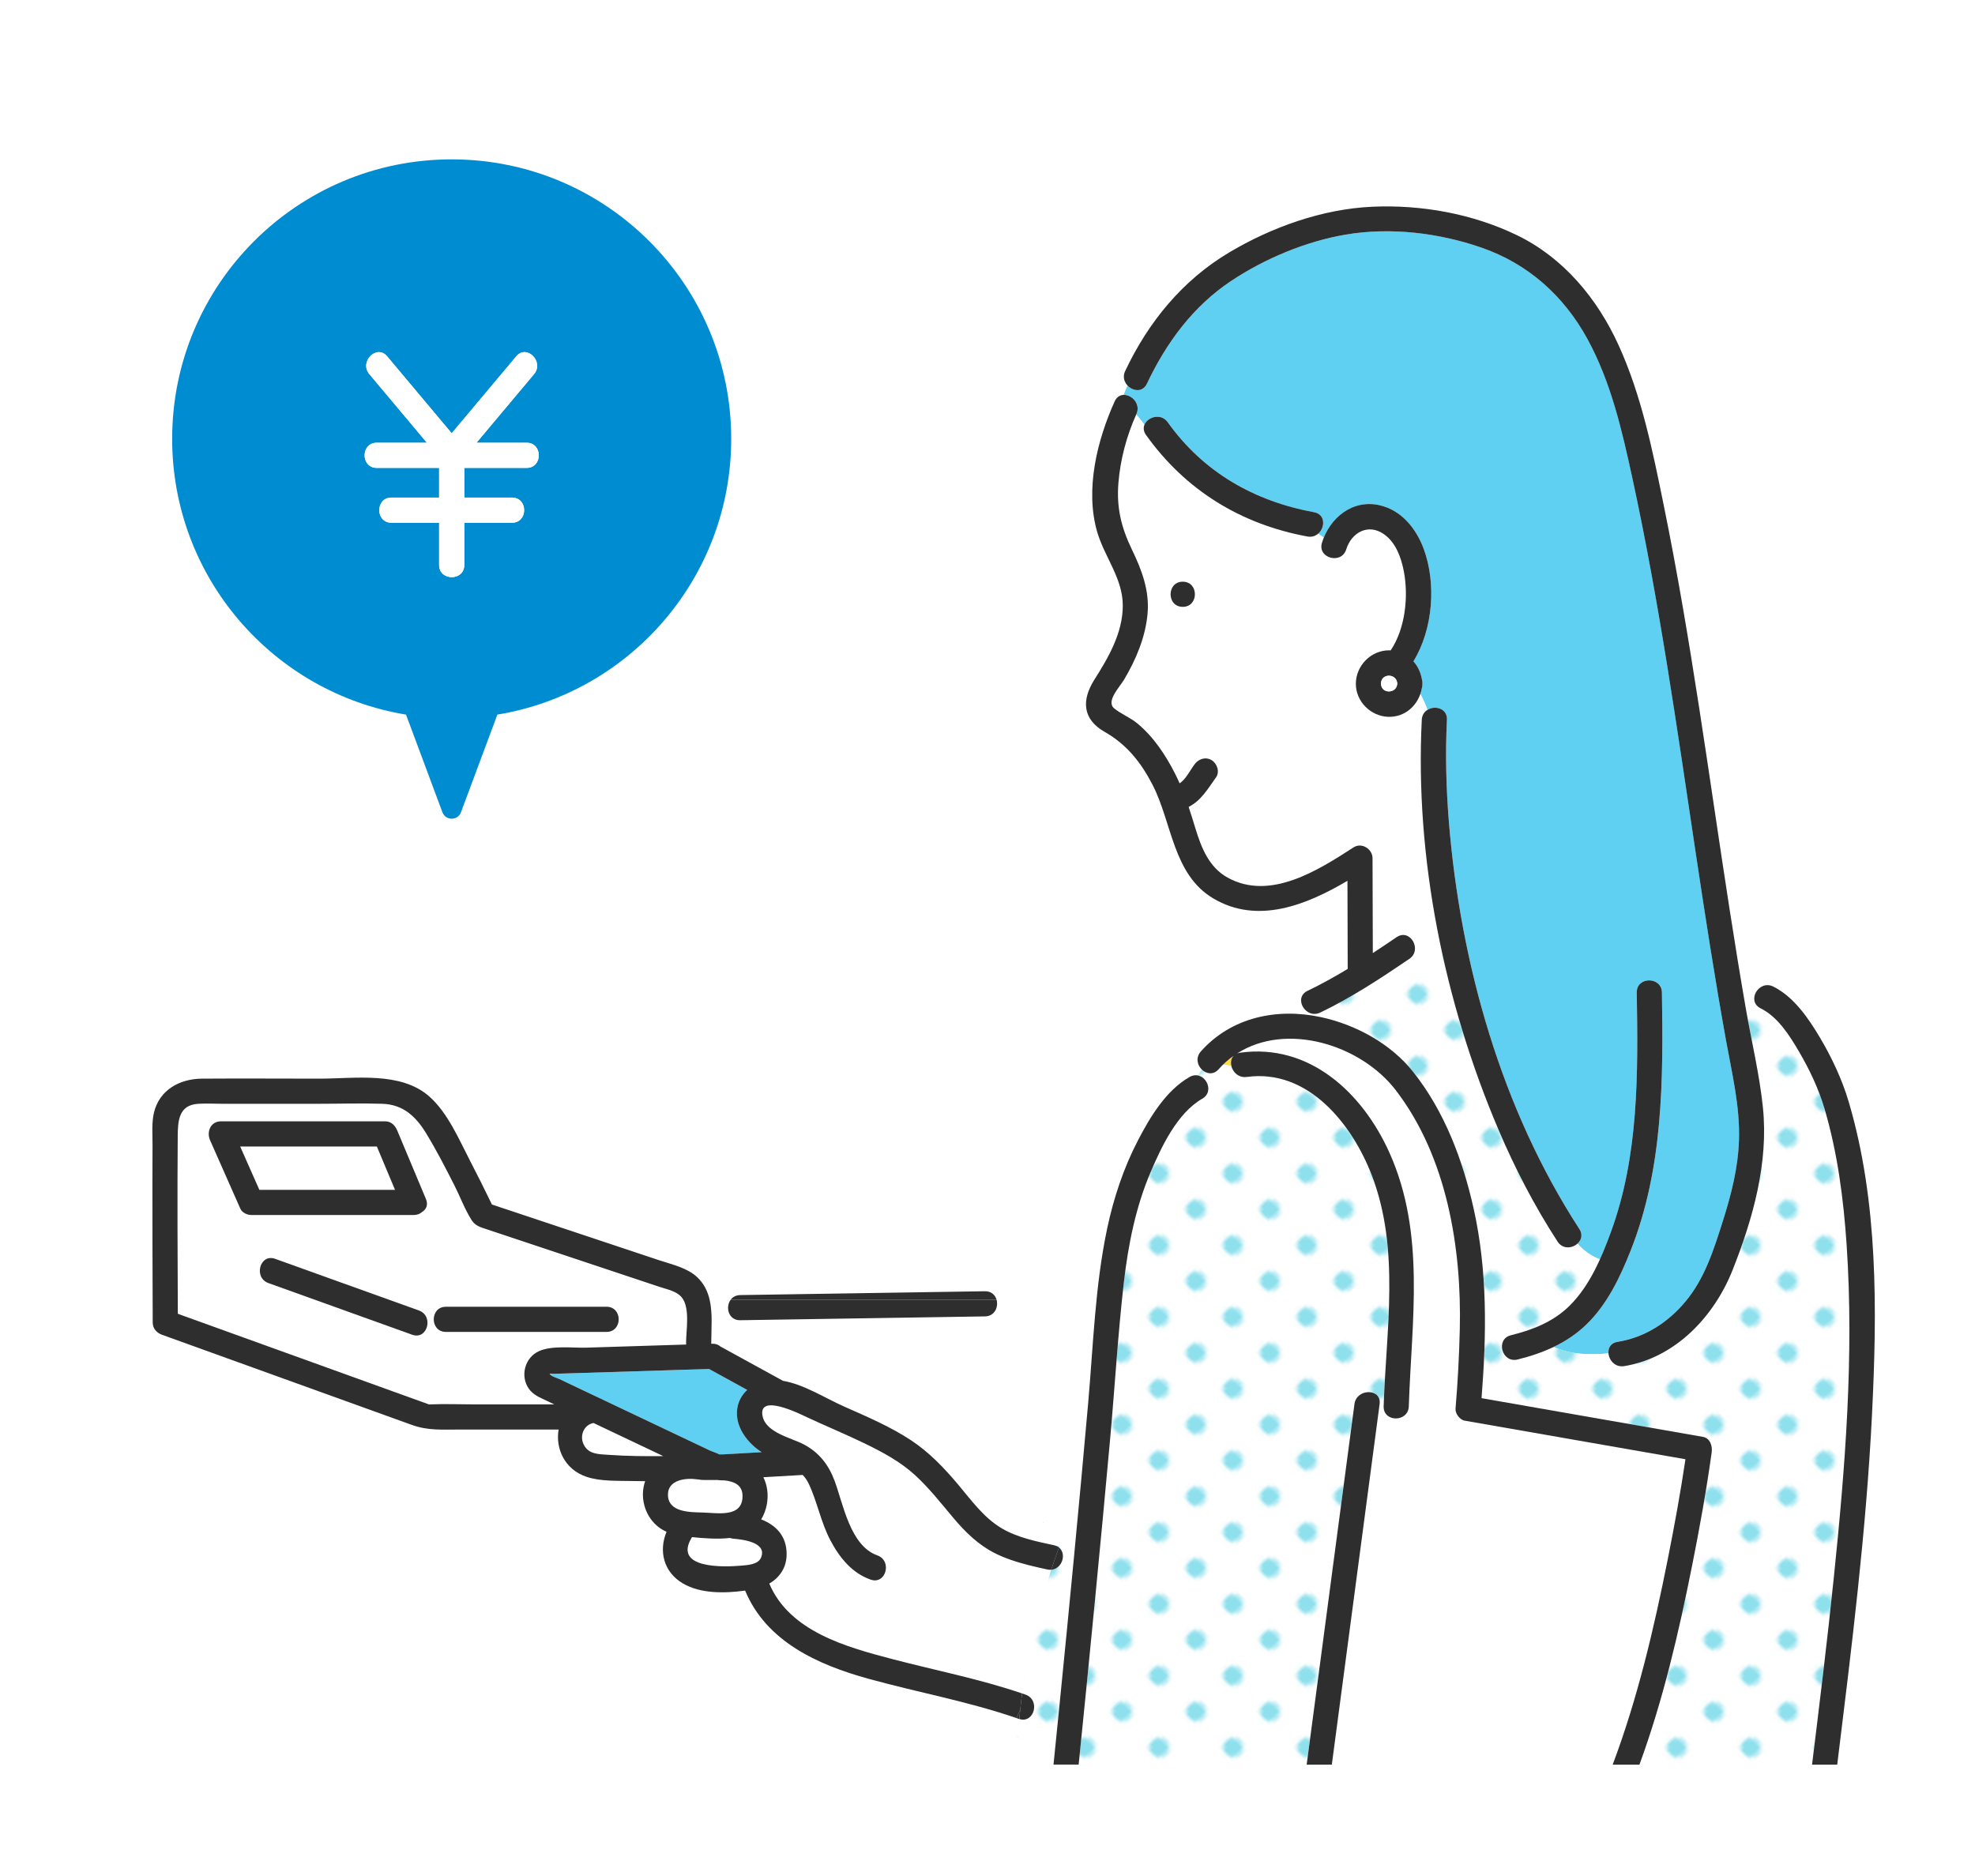 <?xml version="1.0" encoding="UTF-8"?><svg id="a" xmlns="http://www.w3.org/2000/svg" xmlns:xlink="http://www.w3.org/1999/xlink" viewBox="0 0 160 152"><defs><style>.c{fill:#fff;}.d{fill:#8ee0ed;}.e{fill:#008cd0;}.f{fill:url(#b);}.g{fill:#5fd0f2;}.h{fill:none;}.i{fill:#2e2e2e;}.j{fill:#ffdc3f;}.k{fill:#00c8e7;}</style><pattern id="b" x="0" y="0" width="12.5" height="12.5" patternTransform="translate(-4359.39 -8518.401) rotate(-44.138) scale(.321) skewX(1.724)" patternUnits="userSpaceOnUse" viewBox="0 0 12.5 12.5"><rect class="h" width="12.5" height="12.5"/><rect class="c" x="0" y="0" width="12.5" height="12.5"/><circle class="d" cx="6.25" cy="6.25" r="2.431"/></pattern></defs><path class="c" d="m84.837,127.164c-1.011-.22-2.025-.45-2.999-.795-.427-.151-.847-.322-1.254-.528-1.336-.674-2.387-1.708-3.342-2.84-.996-1.181-1.95-2.406-3.089-3.456-1.199-1.105-2.635-1.876-4.093-2.585-1.55-.754-3.145-1.409-4.706-2.138-.555-.259-3.959-1.967-3.581-.084.27,1.345,2.31,1.753,3.325,2.285,1.249.655,2.023,1.652,2.511,2.96.698,1.868,1.261,5.264,3.459,6.038.462.163.675.541.696.927.036.644-.463,1.311-1.238,1.038-1.529-.538-2.534-1.804-3.268-3.202-.77-1.466-1.049-3.097-1.749-4.574-.13-.275-.295-.504-.483-.704-1.063.062-2.125.123-3.188.185.15.304.253.633.305.975.127.83-.048,1.72-.478,2.441,1.155.458,2.05,1.297,2.058,2.795.006,1.11-.567,1.918-1.406,2.405,1.645,3.892,6.27,5.149,9.985,6.123,3.503.918,7.068,1.609,10.498,2.781.452-3.445,1.287-6.785,2.359-10.023-.102.008-.21.002-.324-.023Z"/><path class="c" d="m56.792,119.903c-.057-.005-.111-.014-.163-.026-.035-.002-.071-.005-.107-.011-.98-.147-2.439.03-2.409,1.27.033,1.396,1.757,1.386,2.81,1.413,1.202.031,3.205.438,3.233-1.299.015-.928-.666-1.217-1.467-1.303-.199,0-.394-.009-.581-.033-.483-.009-.961.017-1.316-.011Z"/><path class="k" d="m34.811,113.811c-.01-.004-.02-.008-.03-.011.01.004.02.007.03.011Z"/><path class="c" d="m59.429,124.671c-.105-.008-.2-.03-.288-.062-1.007.118-2.132.027-3.083-.068-.011.021-.021.042-.033.063-1.489,2.51,2.614,2.377,4.03,2.248.511-.046,1.343-.084,1.587-.624.571-1.263-1.488-1.501-2.212-1.559Z"/><path class="c" d="m32.002,96.405c-.491-1.171-.981-2.342-1.472-3.513h-11.073c.518,1.171,1.036,2.342,1.554,3.513h10.991Z"/><path class="c" d="m53.734,117.979c-1.883-.894-3.767-1.788-5.65-2.682-.778.134-1.175,1.044-.775,1.788.41.763,1.2.735,2.056.795,1.452.102,2.913.113,4.369.099Z"/><path class="c" d="m44.063,113.388c-.466-.221-.895-.416-1.211-.858-.738-1.031-.341-2.545.825-3.061,1.074-.475,2.72-.243,3.85-.278,2.688-.084,5.376-.168,8.063-.252-.005-.045-.009-.091-.009-.139,0-1.017.346-2.839-.354-3.685-.418-.506-1.196-.648-1.79-.847-2.563-.854-5.127-1.709-7.69-2.563-2.106-.702-4.212-1.404-6.318-2.106-.495-.165-.92-.267-1.222-.742-.556-.875-.937-1.918-1.407-2.841-.721-1.417-1.451-2.838-2.28-4.196-.829-1.358-1.858-2.33-3.542-2.387-1.726-.058-3.464,0-5.19,0h-7.731c-.662,0-1.338-.041-1.999,0-1.57.098-1.651,1.355-1.66,2.618-.037,4.799-.014,9.598.008,14.397,1.507.544,3.015,1.088,4.522,1.632,5.099,1.84,10.199,3.68,15.298,5.52.176.063.357.121.531.191.033,0,.073,0,.123-.003,1.165-.05,2.343,0,3.509,0h6.518c-.281-.133-.562-.267-.843-.4Zm-24.589-15.449c-.818-1.851-1.637-3.701-2.455-5.552-.302-.683.042-1.533.88-1.533h13.301c.49,0,.806.326.983.748.775,1.851,1.55,3.701,2.325,5.552.203.484.009.857-.329,1.056-.16.143-.378.234-.654.234h-13.171c-.328,0-.74-.187-.88-.505Zm13.921,10.206c-3.883-1.395-7.766-2.791-11.649-4.186-1.227-.441-.695-2.41.542-1.965,3.883,1.395,7.766,2.791,11.649,4.186,1.227.441.695,2.41-.542,1.965Zm2.728-.229c-1.314,0-1.312-2.038,0-2.038h13.014c1.314,0,1.311,2.038,0,2.038h-13.014Z"/><path class="k" d="m34.749,113.791c-.108-.027-.175,0,0,0h0Z"/><path class="f" d="m85.786,125.382c.649.507.266,1.734-.625,1.805-1.073,3.237-1.908,6.578-2.359,10.023.093.032.187.063.281.095,1.22.427.709,2.359-.505,1.976,0,.008-.002.016-.002.025,0-.008.002-.016.002-.025-.012-.004-.024-.006-.037-.011-.063-.022-.126-.042-.189-.064-.253.63-.385,1.257.02,1.527,1.372.95,2.634,1.187,3.873,2.242h.921c-.015-.072-.024.082-.024,0-.018-4.326-.037-8.062-.057-12.388-.007-1.619-.016-3.239-.024-4.858-.417-.163-.833-.315-1.25-.412-.008.022-.015.044-.023.065Z"/><path class="k" d="m85.809,125.317c-.067-.016-.134-.03-.202-.043.066.031.126.067.178.108.008-.022.016-.044.023-.065Z"/><path class="i" d="m33.937,106.18c-3.883-1.395-7.766-2.791-11.649-4.186-1.237-.444-1.769,1.524-.542,1.965,3.883,1.395,7.766,2.791,11.649,4.186,1.237.444,1.769-1.524.542-1.965Z"/><path class="g" d="m60.539,112.617c-1.031-.566-2.062-1.132-3.093-1.698-3.502.109-7.004.219-10.506.328-.664.021-1.329.042-1.993.062-.287.009-.528-.087-.356.08.169.163.538.255.746.354.644.306,1.289.612,1.933.918.436.207.872.414,1.309.621.088.026.166.064.236.112,2.898,1.376,5.795,2.751,8.693,4.127.19.09.534.189.781.32.122-.01.261.001.364-.005,1.02-.059,2.041-.118,3.061-.177-.06-.038-.121-.075-.179-.116-1.154-.806-2.135-2.233-1.744-3.698.134-.504.402-.912.751-1.228Z"/><path class="i" d="m49.138,105.878h-13.014c-1.312,0-1.314,2.038,0,2.038h13.014c1.311,0,1.314-2.038,0-2.038Z"/><path class="i" d="m79.794,104.621c-5.772.09-11.544.181-17.316.271-.837.013-1.673.026-2.51.039-.36.006-.621.164-.783.39h21.553c-.105-.388-.419-.708-.944-.7Z"/><path class="i" d="m59.184,105.321c-.429.596-.17,1.663.783,1.648,5.772-.09,11.544-.181,17.316-.271.837-.013,1.674-.026,2.51-.039.787-.012,1.102-.753.944-1.338h-21.553Z"/><path class="i" d="m85.786,125.382c-.216.598-.424,1.2-.625,1.805.891-.071,1.274-1.298.625-1.805Z"/><path class="i" d="m83.082,137.305c-.093-.033-.187-.063-.281-.095-.058.445-.108.893-.154,1.341.045-.091.089-.18.131-.264-.042.084-.086.173-.131.264-.025.243-.05.486-.071.73,1.214.383,1.725-1.549.505-1.976Z"/><path class="i" d="m82.577,139.281c.02-.244.046-.487.071-.73-.102.208-.207.432-.297.655.063.022.126.042.189.064.012.004.024.007.037.011Z"/><path class="i" d="m85.428,125.242c.06.009.12.02.18.032-.069-.032-.144-.057-.228-.076-1.445-.314-2.94-.61-4.229-1.37-1.465-.864-2.464-2.28-3.542-3.558-1.128-1.338-2.331-2.603-3.8-3.572-1.684-1.111-3.57-1.913-5.408-2.728-1.574-.698-3.253-1.797-4.969-2.091-1.692-.928-3.384-1.857-5.075-2.785-.161-.142-.381-.23-.663-.221-.026,0-.051.002-.077.002.002-.025.004-.049.004-.075,0-1.131.124-2.371-.13-3.48h-1.356,1.356c-.155-.679-.452-1.309-1.007-1.835-.808-.766-2.052-1.032-3.084-1.375-3.621-1.207-7.243-2.414-10.864-3.621-.894-.298-1.789-.596-2.683-.894-.572-1.187-1.161-2.366-1.768-3.535-.905-1.743-1.809-3.902-3.314-5.226-2.316-2.038-6.026-1.438-8.884-1.438-3.179,0-6.358-.024-9.537,0-1.772.013-3.432.898-3.875,2.744-.202.84-.114,1.787-.118,2.646-.006,1.044-.008,2.088-.009,3.132-.003,3.162.006,6.325.018,9.487h.352-.352c.002.586.004,1.172.006,1.758.002.477.32.828.748.983,4.416,1.593,8.832,3.187,13.248,4.78,2.336.843,4.671,1.686,7.007,2.528,1.305.471,2.49.372,3.891.372h7.989c-.263,1.507.461,3.225,2.259,3.83,1.146.386,2.546.313,3.739.341.337.008.674.011,1.012.014-.437,1.251-.065,2.716.941,3.598.247.217.514.378.794.501-.648,1.552-.249,3.261,1.326,4.186,1.426.838,3.374.809,5.038.578,1.72,4.138,5.894,6.013,9.991,7.145,3.988,1.101,8.083,1.838,11.998,3.187.09-.224.194-.447.297-.655.046-.449.096-.896.154-1.341-3.43-1.171-6.995-1.863-10.498-2.781-3.716-.974-8.34-2.231-9.985-6.123.839-.487,1.412-1.294,1.406-2.405-.008-1.498-.903-2.337-2.058-2.795.43-.721.604-1.611.478-2.441-.052-.342-.155-.671-.305-.975,1.063-.062,2.125-.123,3.188-.185.188.2.353.429.483.704.7,1.477.979,3.108,1.749,4.574.734,1.398,1.739,2.663,3.268,3.202.775.273,1.274-.394,1.238-1.038-.021-.386-.235-.765-.696-.927-2.199-.774-2.762-4.17-3.459-6.038-.488-1.308-1.262-2.305-2.511-2.96-1.015-.532-3.055-.94-3.325-2.285-.378-1.883,3.026-.175,3.581.084,1.561.73,3.156,1.385,4.706,2.138,1.458.709,2.894,1.48,4.093,2.585,1.139,1.05,2.094,2.275,3.089,3.456.955,1.132,2.006,2.166,3.342,2.84.408.206.827.377,1.254.528.974.345,1.987.575,2.999.795.114.025.222.031.324.023.201-.605.409-1.207.625-1.805-.053-.041-.112-.077-.178-.108-.06-.011-.12-.023-.18-.032Zm-50.679-11.451c-.175,0-.108-.027,0,0h0Zm.032.009c.01.003.02.007.03.011-.01-.004-.02-.008-.03-.011Zm3.608-.012c-1.165,0-2.344-.05-3.509,0-.05.002-.09.003-.123.003-.174-.07-.355-.127-.531-.191-5.099-1.84-10.199-3.68-15.298-5.52-1.507-.544-3.015-1.088-4.522-1.632-.022-4.799-.045-9.598-.008-14.397.01-1.263.09-2.52,1.66-2.618.661-.041,1.338,0,1.999,0h7.731c1.726,0,3.464-.058,5.19,0,1.684.057,2.713,1.028,3.542,2.387.829,1.358,1.559,2.779,2.28,4.196.47.924.852,1.967,1.407,2.841.301.475.726.577,1.222.742,2.106.702,4.212,1.404,6.318,2.106,2.563.854,5.127,1.709,7.69,2.563.594.198,1.372.341,1.79.847.7.847.354,2.668.354,3.685,0,.048.004.094.009.139-2.688.084-5.376.168-8.063.252-1.13.035-2.776-.197-3.85.278-1.166.516-1.563,2.03-.825,3.061.316.441.745.637,1.211.858.281.133.562.267.843.4h-6.518Zm10.976,4.092c-.855-.06-1.646-.031-2.056-.795-.4-.744-.003-1.655.775-1.788,1.883.894,3.767,1.788,5.65,2.682-1.456.014-2.918.003-4.369-.099Zm4.747,3.256c-.029-1.239,1.43-1.417,2.409-1.27.037.005.072.009.107.011.052.012.106.021.163.026.355.028.832.002,1.316.011.187.024.382.034.581.033.8.086,1.482.375,1.467,1.303-.029,1.737-2.032,1.33-3.233,1.299-1.054-.027-2.777-.017-2.81-1.413Zm7.529,5.093c-.244.54-1.077.578-1.587.624-1.416.128-5.519.262-4.03-2.248.013-.021.023-.042.033-.063.951.095,2.076.186,3.083.068.088.031.183.053.288.062.725.058,2.783.295,2.212,1.559Zm-2.991-8.393c-.103.006-.242-.006-.364.005-.246-.131-.59-.23-.781-.32-2.898-1.376-5.795-2.751-8.693-4.127-.069-.047-.148-.085-.236-.112-.436-.207-.872-.414-1.309-.621-.644-.306-1.289-.612-1.933-.918-.208-.099-.577-.191-.746-.354-.172-.166.069-.071.356-.08.664-.021,1.329-.042,1.993-.062,3.502-.109,7.004-.219,10.506-.328,1.031.566,2.062,1.132,3.093,1.698-.349.316-.617.724-.751,1.228-.39,1.466.59,2.892,1.744,3.698.058.041.119.078.179.116-1.02.059-2.041.118-3.061.177Z"/><path class="i" d="m34.179,98.209c.337-.199.531-.572.329-1.056-.775-1.851-1.55-3.701-2.325-5.552-.177-.422-.493-.748-.983-.748h-13.301c-.838,0-1.182.85-.88,1.533.818,1.851,1.637,3.701,2.455,5.552.14.318.552.505.88.505h13.171c.276,0,.494-.091.654-.234Zm-14.722-5.317h11.073c.491,1.171.981,2.342,1.472,3.513h-10.991c-.518-1.171-1.036-2.342-1.554-3.513Z"/><path class="e" d="m32.892,57.899l2.949,7.912c.26.696,1.244.696,1.504,0l2.949-7.912c10.745-1.767,18.943-11.096,18.943-22.342,0-12.506-10.138-22.645-22.645-22.645s-22.645,10.138-22.645,22.645c0,11.246,8.198,20.575,18.943,22.342Zm-2.971-27.588c-.838-.999.597-2.447,1.441-1.441,1.744,2.079,3.487,4.158,5.231,6.237,1.744-2.079,3.487-4.158,5.231-6.237.844-1.007,2.279.443,1.441,1.441-1.555,1.854-3.109,3.707-4.664,5.561h4.063c1.314,0,1.312,2.038,0,2.038h-5.052v2.406h3.865c1.314,0,1.311,2.038,0,2.038h-3.865v3.425c0,1.314-2.038,1.312-2.038,0v-3.425h-3.865c-1.314,0-1.311-2.038,0-2.038h3.865v-2.406h-5.052c-1.314,0-1.311-2.038,0-2.038h4.063c-1.555-1.854-3.109-3.707-4.664-5.561Z"/><path class="c" d="m30.523,37.91h5.052v2.406h-3.865c-1.311,0-1.314,2.038,0,2.038h3.865v3.425c0,1.312,2.038,1.314,2.038,0v-3.425h3.865c1.311,0,1.314-2.038,0-2.038h-3.865v-2.406h5.052c1.312,0,1.314-2.038,0-2.038h-4.063c1.555-1.854,3.109-3.707,4.664-5.561.838-.999-.597-2.448-1.441-1.441-1.744,2.079-3.487,4.158-5.231,6.237-1.744-2.079-3.487-4.158-5.231-6.237-.844-1.006-2.279.442-1.441,1.441,1.555,1.854,3.109,3.707,4.664,5.561h-4.063c-1.311,0-1.314,2.038,0,2.038Z"/><path class="j" d="m84.467,123.356c.081.089.056.016,0,0h0Z"/><path class="j" d="m99.936,85.546c-.294.21-.575.446-.843.707.223.032.445.067.664.104-.068-.296-.019-.602.179-.811Z"/><path class="c" d="m135.094,117.979c-5.476-.957-10.952-1.914-16.428-2.871-.41-.072-.783-.576-.748-.983.18-2.135.294-4.279.345-6.421.156-6.618-1.055-13.978-5.178-19.36-2.839-3.705-8.866-5.567-12.876-2.983.076-.031.16-.055.256-.068,5.619-.776,9.916,3.249,12.092,8.089,2.951,6.563,1.8,13.609,1.575,20.561-.042,1.31-2.081,1.312-2.038,0,.003-.08.006-.16.009-.24-.12.072-.241.151-.361.243-.157,1.186-.314,2.372-.472,3.559-1.125,8.49-2.25,16.98-3.375,25.469h22.757c2.02-5.372,3.34-11.009,4.459-16.629.536-2.692,1.032-5.397,1.435-8.113-.483-.084-.967-.169-1.45-.253Z"/><path class="f" d="m111.139,95.239c-1.589-4.154-5.169-8.666-10.133-7.98-.666.092-1.133-.391-1.25-.903-.219-.038-.441-.073-.664-.104-.125.122-.248.247-.367.381-.429.483-.993.38-1.353.033-.111.159-.227.315-.347.468.807.142,1.277,1.368.369,1.889-2.023,1.16-3.296,3.877-4.177,5.936-1.204,2.814-1.82,5.893-2.169,8.922-.487,4.23-.733,8.498-1.117,12.739-.39,4.313-.798,8.624-1.215,12.934-.433,4.475-.875,8.949-1.332,13.421h18.471c.121-.914.242-1.828.363-2.742,1.169-8.824,2.339-17.647,3.508-26.471.17-1.284,2.21-1.296,2.038,0-.008.062-.016.124-.025.185.12-.092.241-.172.361-.243.222-6.163,1.301-12.547-.964-18.465Z"/><path class="g" d="m135.076,54.004c-.826-5.11-1.736-10.209-2.834-15.269-.836-3.853-1.737-7.796-3.645-11.281-1.918-3.503-4.808-6.09-8.595-7.398-3.454-1.194-7.363-1.665-10.983-1.049-3.226.548-6.562,1.947-9.281,3.755-3.082,2.05-5.254,5.007-6.821,8.322-.344.728-1.137.619-1.571.154-.119.247-.223.5-.314.758.665-.022,1.404.731,1.031,1.557-.005.01-.009.021-.013.031.231.274.45.553.667.831.261-.645,1.341-.969,1.889-.201,2.888,4.048,7.006,6.394,11.855,7.288.932.172.904,1.245.332,1.738.149.109.3.214.456.313.739-1.805,2.469-3.075,4.511-2.62,1.774.396,2.967,1.889,3.574,3.522,1.027,2.763.783,6.499-.828,9.125.347.393.585.889.682,1.431.036.11.053.234.046.374.008.141-.01.266-.047.377-.028.157-.069.31-.12.458.22.412.408.844.575,1.292.616-.388,1.626-.12,1.579.81-.138,2.759-.066,5.524.159,8.276.935,11.48,4.252,23.259,10.564,32.968.301.464.164.912-.148,1.195.497.558,1.136,1.03,1.821,1.272.327-.725.615-1.465.882-2.194,2.282-6.219,2.205-12.892,2.102-19.422-.021-1.314,2.018-1.31,2.038,0,.111,7.054.11,14.219-2.523,20.88-.859,2.172-1.898,4.372-3.6,6.02-.788.763-1.686,1.352-2.65,1.814,1.283.595,2.877.686,4.442.517-.036-.426.178-.839.733-.929,2.212-.358,4.057-1.545,5.489-3.25,1.581-1.882,2.305-4.215,3.037-6.518.682-2.145,1.245-4.333,1.315-6.593.085-2.734-.568-5.388-1.05-8.061-1.815-10.062-3.124-20.205-4.755-30.296Z"/><path class="f" d="m149.6,100.862c-.251-3.714-.735-7.459-1.794-11.038-.476-1.609-1.202-3.147-2.049-4.592-.772-1.318-1.714-2.83-3.126-3.535-.603-.301-.623-.91-.343-1.353-.465-.398-.917-.808-1.305-1.284.152.913.306,1.826.465,2.737.459,2.635,1.095,5.269,1.37,7.931.464,4.495-.806,8.993-2.444,13.143-1.495,3.786-4.639,7.143-8.793,7.816-.734.119-1.226-.47-1.275-1.036-1.565.169-3.16.078-4.442-.517-.925.443-1.911.77-2.919,1.019-1.276.314-1.815-1.652-.542-1.965,1.796-.442,3.498-1.117,4.818-2.455,1.032-1.047,1.784-2.343,2.394-3.696-.685-.242-1.325-.715-1.821-1.272-.432.392-1.198.469-1.612-.167-1.868-2.873-3.446-5.918-4.788-9.07-2.159-5.071-3.832-10.474-4.909-15.99-.73.081-1.384.358-2.022.711.264.441.255,1.075-.29,1.445-2.313,1.571-4.692,3.14-7.217,4.349-.602.288-1.165-.029-1.415-.484-.434.162-.861.345-1.272.578.902-.013,1.817.08,2.721.273,2.83.605,5.675,2.15,7.492,4.437,2.531,3.187,4.012,7.114,4.895,11.052,1.142,5.091,1.053,10.225.647,15.389.501.088,1.003.175,1.504.263,5.476.957,10.952,1.914,16.428,2.871.597.104.781.751.712,1.254-.427,3.087-.984,6.16-1.593,9.215-1.082,5.431-2.35,10.878-4.257,16.087h13.981c.621-5.054,1.242-10.108,1.764-15.173.92-8.926,1.643-17.967,1.036-26.94Z"/><path class="c" d="m91.701,44.526c.806,1.673,1.441,3.344,1.264,5.235-.178,1.889-.931,3.663-1.886,5.285-.365.62-1.512,1.777-.807,2.354.561.459,1.287.733,1.861,1.206,1.318,1.087,2.297,2.567,3.065,4.078.132.259.252.52.367.783.177-.117.334-.278.476-.459.229-.293.475-.717.717-1.056.321-.449.882-.665,1.394-.366.445.26.686.946.366,1.394-.666.934-1.209,1.887-2.222,2.398.189.563.364,1.133.54,1.709.483,1.58,1.098,3.179,2.623,4.021,3.448,1.903,7.346-.611,10.203-2.453.66-.426,1.531.134,1.533.88.007,2.562.014,5.124.022,7.685.649-.425,1.291-.856,1.929-1.289.539-.366,1.06-.118,1.319.315.638-.353,1.292-.63,2.022-.711-1.112-5.696-1.589-11.513-1.304-17.213.019-.381.206-.65.459-.81-.166-.448-.355-.88-.575-1.292-.379,1.096-1.365,1.904-2.62,1.856-1.419-.055-2.616-1.255-2.605-2.691.012-1.462,1.224-2.696,2.696-2.696.042,0,.083.004.125.006,1.203-1.793,1.453-4.405,1.064-6.419-.213-1.106-.644-2.316-1.604-2.993-1.274-.898-2.631-.151-3.06,1.227-.39,1.25-2.357.713-1.965-.542.044-.142.095-.281.151-.417-.155-.098-.307-.204-.456-.313-.219.189-.518.293-.874.228-5.393-.995-9.881-3.751-13.073-8.225-.21-.294-.228-.584-.129-.828-.216-.278-.436-.557-.667-.831-.779,1.734-1.291,3.66-1.443,5.555-.16,2.005.229,3.592,1.094,5.387Zm4.117,2.604c1.314,0,1.312,2.038,0,2.038s-1.312-2.038,0-2.038Z"/><path class="i" d="m95.818,49.169c1.312,0,1.314-2.038,0-2.038s-1.314,2.038,0,2.038Z"/><path class="i" d="m88.717,129.554c.417-4.31.825-8.621,1.215-12.934.384-4.241.63-8.509,1.117-12.739.349-3.029.964-6.108,2.169-8.922.881-2.059,2.155-4.775,4.177-5.936,1.138-.653.112-2.414-1.029-1.76-1.911,1.096-3.192,3.238-4.179,5.137-1.167,2.246-1.965,4.656-2.49,7.129-.985,4.647-1.128,9.471-1.545,14.193-.731,8.272-1.531,16.537-2.356,24.8-.148,1.484-.298,2.968-.449,4.451h2.038c.456-4.472.898-8.946,1.332-13.421Z"/><path class="i" d="m151.659,114.54c.412-8.339.507-17.174-1.888-25.258-.538-1.815-1.362-3.577-2.326-5.202-.929-1.564-2.11-3.307-3.785-4.144-1.17-.584-2.204,1.173-1.029,1.76,1.412.705,2.354,2.217,3.126,3.535.847,1.446,1.572,2.984,2.049,4.592,1.06,3.578,1.543,7.324,1.794,11.038.607,8.972-.115,18.014-1.036,26.94-.522,5.065-1.144,10.119-1.764,15.173h2.039c1.162-9.452,2.35-18.918,2.821-28.435Z"/><path class="i" d="m111.759,40.933c-2.197-.49-4.032,1.016-4.662,3.037-.391,1.255,1.576,1.792,1.965.542.429-1.378,1.787-2.125,3.06-1.227.96.677,1.39,1.886,1.604,2.993.389,2.014.139,4.626-1.064,6.419-.042-.002-.082-.006-.125-.006-1.472,0-2.684,1.234-2.696,2.696-.011,1.436,1.186,2.636,2.605,2.691,1.425.055,2.504-.994,2.741-2.314.036-.111.054-.236.047-.377.008-.14-.01-.264-.046-.374-.096-.542-.334-1.038-.682-1.431,1.611-2.626,1.855-6.362.828-9.125-.607-1.633-1.801-3.126-3.574-3.522Zm.121,14.452c0-.853,1.27-.845,1.315,0-.046.846-1.315.851-1.315,0Z"/><path class="i" d="m111.27,117.506c.165-1.248.331-2.496.496-3.744.172-1.296-1.868-1.284-2.038,0-1.169,8.824-2.339,17.647-3.508,26.471-.121.914-.242,1.828-.363,2.742h2.038c1.125-8.49,2.25-16.98,3.375-25.469Z"/><path class="i" d="m106.459,41.503c-4.849-.894-8.967-3.24-11.855-7.288-.755-1.059-2.524-.042-1.76,1.029,3.191,4.474,7.679,7.23,13.073,8.225,1.282.236,1.832-1.728.542-1.965Z"/><path class="c" d="m113.195,55.386c-.045-.845-1.315-.853-1.315,0s1.27.846,1.315,0Z"/><path class="i" d="m89.49,59.297c1.782,1.014,2.94,2.468,3.875,4.278,1.596,3.087,1.643,7.27,4.929,9.22,3.594,2.132,7.558.526,10.867-1.431.007,2.38.013,4.76.02,7.14-1.061.641-2.143,1.245-3.254,1.777-1.183.566-.15,2.324,1.029,1.76,2.525-1.209,4.904-2.778,7.217-4.349,1.079-.733.06-2.499-1.029-1.76-.637.433-1.28.864-1.929,1.289-.007-2.562-.014-5.124-.022-7.685-.002-.746-.874-1.305-1.533-.88-2.857,1.842-6.755,4.356-10.203,2.453-1.525-.841-2.141-2.441-2.623-4.021-.176-.576-.351-1.146-.54-1.709,1.013-.511,1.556-1.464,2.222-2.398.32-.448.079-1.134-.366-1.394-.512-.299-1.074-.084-1.394.366-.242.34-.488.763-.717,1.056-.142.181-.299.343-.476.459-.116-.262-.236-.524-.367-.783-.768-1.511-1.747-2.991-3.065-4.078-.574-.473-1.3-.747-1.861-1.206-.705-.577.443-1.735.807-2.354.955-1.622,1.709-3.396,1.886-5.285.178-1.891-.457-3.563-1.264-5.235-.865-1.795-1.254-3.381-1.094-5.387.152-1.906.669-3.843,1.456-5.586.536-1.186-1.22-2.224-1.76-1.029-1.42,3.145-2.401,7.119-1.427,10.531.588,2.061,2.091,3.792,2.086,6.017-.004,2.21-1.154,4.185-2.301,5.995-1.052,1.66-.965,3.208.829,4.229Z"/><path class="i" d="m115.182,58.323c-.561,11.222,1.825,22.898,6.213,33.204,1.342,3.152,2.92,6.196,4.788,9.07.712,1.096,2.478.075,1.76-1.029-6.311-9.709-9.629-21.489-10.564-32.968-.224-2.752-.296-5.518-.159-8.276.065-1.311-1.973-1.308-2.038,0Z"/><path class="i" d="m141.448,81.797c-.478-2.747-.923-5.5-1.35-8.255-.835-5.379-1.605-10.767-2.436-16.147-.852-5.509-1.767-11.01-2.881-16.472-.897-4.4-1.793-8.881-3.67-12.988-1.713-3.748-4.447-7.047-8.199-8.869-3.6-1.748-7.766-2.497-11.754-2.315-4.03.184-8.134,1.65-11.587,3.708-3.785,2.256-6.544,5.639-8.415,9.597-.558,1.179,1.199,2.215,1.76,1.029,1.567-3.316,3.739-6.272,6.821-8.322,2.719-1.809,6.055-3.207,9.281-3.755,3.62-.615,7.529-.144,10.983,1.049,3.786,1.309,6.677,3.895,8.595,7.398,1.909,3.486,2.809,7.429,3.645,11.281,1.098,5.06,2.008,10.158,2.834,15.269,1.631,10.091,2.939,20.234,4.755,30.296.482,2.673,1.135,5.326,1.05,8.061-.07,2.26-.633,4.448-1.315,6.593-.732,2.303-1.456,4.636-3.037,6.518-1.432,1.704-3.277,2.891-5.489,3.25-1.291.209-.743,2.174.542,1.965,4.154-.673,7.298-4.03,8.793-7.816,1.638-4.15,2.908-8.648,2.444-13.143-.275-2.662-.911-5.296-1.37-7.931Z"/><path class="i" d="m127.221,105.731c-1.32,1.339-3.022,2.013-4.818,2.455-1.273.314-.734,2.28.542,1.965,2.06-.507,4.026-1.339,5.569-2.833,1.702-1.648,2.741-3.848,3.6-6.02,2.633-6.661,2.634-13.827,2.523-20.88-.021-1.31-2.059-1.314-2.038,0,.103,6.531.18,13.203-2.102,19.422-.766,2.087-1.69,4.282-3.276,5.89Z"/><path class="i" d="m137.075,126.888c.608-3.055,1.166-6.128,1.593-9.215.07-.503-.115-1.149-.712-1.254-5.476-.957-10.952-1.914-16.428-2.871-.501-.088-1.003-.175-1.504-.263.405-5.165.494-10.298-.647-15.389-.883-3.938-2.364-7.865-4.895-11.052-1.816-2.287-4.661-3.831-7.492-4.437-3.537-.756-7.242.006-9.706,2.785-.867.979.569,2.425,1.441,1.441.373-.42.779-.781,1.21-1.088-.54.571.019,1.859,1.07,1.714,4.964-.686,8.543,3.826,10.133,7.98,2.294,5.995,1.157,12.467.955,18.704-.042,1.312,1.996,1.31,2.038,0,.225-6.951,1.376-13.997-1.575-20.561-2.176-4.84-6.474-8.865-12.092-8.089-.096.013-.18.037-.256.068,4.01-2.584,10.037-.722,12.876,2.983,4.124,5.382,5.335,12.742,5.178,19.36-.051,2.142-.164,4.286-.345,6.421-.034.406.338.911.748.983,5.476.957,10.952,1.914,16.428,2.871.483.084.967.169,1.45.253-.403,2.716-.899,5.422-1.435,8.113-1.119,5.619-2.439,11.257-4.459,16.629h2.168c1.907-5.209,3.175-10.656,4.257-16.087Z"/><path class="i" d="m84.467,123.356c.056.016.081.089,0,0h0Z"/></svg>